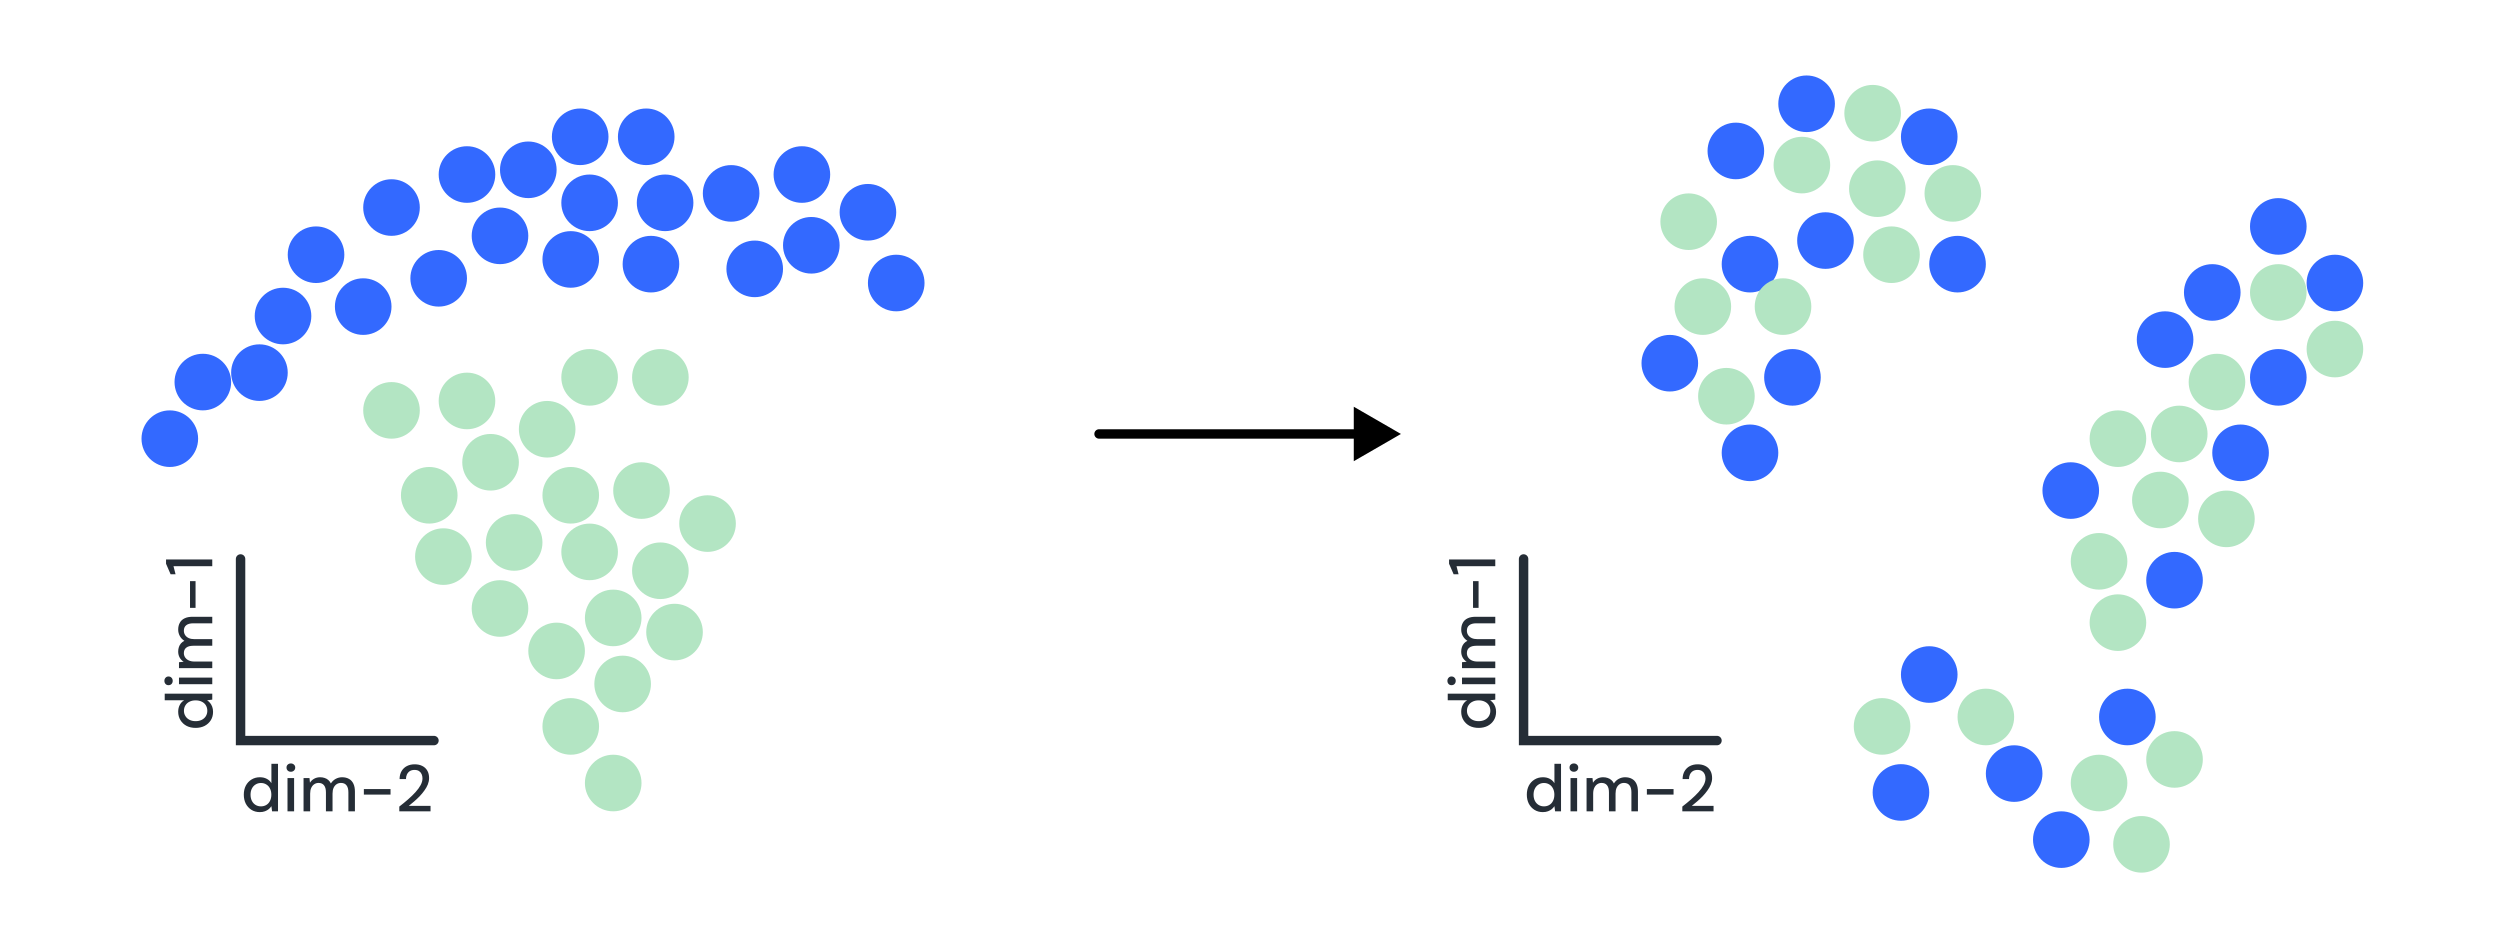 <svg width="530" height="200" viewBox="0 0 530 200" fill="none" xmlns="http://www.w3.org/2000/svg">
<path d="M51 118.5V157H92" stroke="#252D36" stroke-width="2" stroke-linecap="round"/>
<path d="M323 118.5V157H364" stroke="#252D36" stroke-width="2" stroke-linecap="round"/>
<path d="M55.088 172.168C54.416 172.168 53.823 172.009 53.31 171.692C52.797 171.365 52.395 170.927 52.106 170.376C51.826 169.816 51.686 169.181 51.686 168.472C51.686 167.753 51.826 167.119 52.106 166.568C52.395 166.017 52.797 165.583 53.31 165.266C53.833 164.939 54.43 164.776 55.102 164.776C55.653 164.776 56.138 164.888 56.558 165.112C56.978 165.327 57.305 165.635 57.538 166.036V161.92H58.938V172H57.678L57.538 170.908C57.398 171.123 57.216 171.328 56.992 171.524C56.768 171.711 56.497 171.865 56.18 171.986C55.863 172.107 55.499 172.168 55.088 172.168ZM55.312 170.95C55.751 170.95 56.138 170.847 56.474 170.642C56.81 170.437 57.067 170.147 57.244 169.774C57.431 169.401 57.524 168.967 57.524 168.472C57.524 167.977 57.431 167.548 57.244 167.184C57.067 166.811 56.81 166.521 56.474 166.316C56.138 166.101 55.751 165.994 55.312 165.994C54.892 165.994 54.514 166.101 54.178 166.316C53.842 166.521 53.581 166.811 53.394 167.184C53.207 167.548 53.114 167.977 53.114 168.472C53.114 168.967 53.207 169.401 53.394 169.774C53.581 170.147 53.842 170.437 54.178 170.642C54.514 170.847 54.892 170.95 55.312 170.95ZM60.95 172V164.944H62.35V172H60.95ZM61.664 163.614C61.394 163.614 61.17 163.53 60.992 163.362C60.824 163.194 60.74 162.979 60.74 162.718C60.74 162.466 60.824 162.261 60.992 162.102C61.17 161.934 61.394 161.85 61.664 161.85C61.926 161.85 62.145 161.934 62.322 162.102C62.5 162.261 62.588 162.466 62.588 162.718C62.588 162.979 62.5 163.194 62.322 163.362C62.145 163.53 61.926 163.614 61.664 163.614ZM64.352 172V164.944H65.612L65.71 165.938C65.934 165.574 66.233 165.289 66.606 165.084C66.98 164.879 67.4 164.776 67.866 164.776C68.221 164.776 68.543 164.827 68.832 164.93C69.122 165.023 69.378 165.168 69.602 165.364C69.826 165.56 70.008 165.803 70.148 166.092C70.4 165.681 70.736 165.359 71.156 165.126C71.586 164.893 72.038 164.776 72.514 164.776C73.084 164.776 73.574 164.893 73.984 165.126C74.395 165.35 74.708 165.691 74.922 166.148C75.137 166.596 75.244 167.156 75.244 167.828V172H73.858V167.968C73.858 167.315 73.723 166.82 73.452 166.484C73.191 166.148 72.804 165.98 72.29 165.98C71.945 165.98 71.637 166.069 71.366 166.246C71.096 166.423 70.881 166.68 70.722 167.016C70.573 167.352 70.498 167.763 70.498 168.248V172H69.098V167.968C69.098 167.315 68.963 166.82 68.692 166.484C68.431 166.148 68.044 165.98 67.53 165.98C67.204 165.98 66.905 166.069 66.634 166.246C66.364 166.423 66.149 166.68 65.99 167.016C65.832 167.352 65.752 167.763 65.752 168.248V172H64.352ZM77.138 168.458V167.282H82.794V168.458H77.138ZM84.652 172V170.992C85.305 170.488 85.926 169.979 86.514 169.466C87.102 168.953 87.625 168.444 88.082 167.94C88.549 167.427 88.913 166.927 89.174 166.442C89.436 165.947 89.566 165.476 89.566 165.028C89.566 164.711 89.51 164.417 89.398 164.146C89.286 163.875 89.109 163.656 88.866 163.488C88.624 163.311 88.292 163.222 87.872 163.222C87.471 163.222 87.135 163.311 86.864 163.488C86.603 163.665 86.402 163.903 86.262 164.202C86.132 164.491 86.066 164.813 86.066 165.168H84.708C84.718 164.496 84.862 163.927 85.142 163.46C85.422 162.993 85.8 162.639 86.276 162.396C86.761 162.153 87.303 162.032 87.9 162.032C88.525 162.032 89.067 162.149 89.524 162.382C89.981 162.606 90.336 162.937 90.588 163.376C90.84 163.805 90.966 164.333 90.966 164.958C90.966 165.406 90.877 165.854 90.7 166.302C90.523 166.741 90.28 167.17 89.972 167.59C89.674 168.01 89.338 168.416 88.964 168.808C88.591 169.191 88.204 169.555 87.802 169.9C87.41 170.245 87.032 170.558 86.668 170.838H91.274V172H84.652Z" fill="#252D36"/>
<path d="M327.088 172.168C326.416 172.168 325.823 172.009 325.31 171.692C324.797 171.365 324.395 170.927 324.106 170.376C323.826 169.816 323.686 169.181 323.686 168.472C323.686 167.753 323.826 167.119 324.106 166.568C324.395 166.017 324.797 165.583 325.31 165.266C325.833 164.939 326.43 164.776 327.102 164.776C327.653 164.776 328.138 164.888 328.558 165.112C328.978 165.327 329.305 165.635 329.538 166.036V161.92H330.938V172H329.678L329.538 170.908C329.398 171.123 329.216 171.328 328.992 171.524C328.768 171.711 328.497 171.865 328.18 171.986C327.863 172.107 327.499 172.168 327.088 172.168ZM327.312 170.95C327.751 170.95 328.138 170.847 328.474 170.642C328.81 170.437 329.067 170.147 329.244 169.774C329.431 169.401 329.524 168.967 329.524 168.472C329.524 167.977 329.431 167.548 329.244 167.184C329.067 166.811 328.81 166.521 328.474 166.316C328.138 166.101 327.751 165.994 327.312 165.994C326.892 165.994 326.514 166.101 326.178 166.316C325.842 166.521 325.581 166.811 325.394 167.184C325.207 167.548 325.114 167.977 325.114 168.472C325.114 168.967 325.207 169.401 325.394 169.774C325.581 170.147 325.842 170.437 326.178 170.642C326.514 170.847 326.892 170.95 327.312 170.95ZM332.95 172V164.944H334.35V172H332.95ZM333.664 163.614C333.394 163.614 333.17 163.53 332.992 163.362C332.824 163.194 332.74 162.979 332.74 162.718C332.74 162.466 332.824 162.261 332.992 162.102C333.17 161.934 333.394 161.85 333.664 161.85C333.926 161.85 334.145 161.934 334.322 162.102C334.5 162.261 334.588 162.466 334.588 162.718C334.588 162.979 334.5 163.194 334.322 163.362C334.145 163.53 333.926 163.614 333.664 163.614ZM336.352 172V164.944H337.612L337.71 165.938C337.934 165.574 338.233 165.289 338.606 165.084C338.98 164.879 339.4 164.776 339.866 164.776C340.221 164.776 340.543 164.827 340.832 164.93C341.122 165.023 341.378 165.168 341.602 165.364C341.826 165.56 342.008 165.803 342.148 166.092C342.4 165.681 342.736 165.359 343.156 165.126C343.586 164.893 344.038 164.776 344.514 164.776C345.084 164.776 345.574 164.893 345.984 165.126C346.395 165.35 346.708 165.691 346.922 166.148C347.137 166.596 347.244 167.156 347.244 167.828V172H345.858V167.968C345.858 167.315 345.723 166.82 345.452 166.484C345.191 166.148 344.804 165.98 344.29 165.98C343.945 165.98 343.637 166.069 343.366 166.246C343.096 166.423 342.881 166.68 342.722 167.016C342.573 167.352 342.498 167.763 342.498 168.248V172H341.098V167.968C341.098 167.315 340.963 166.82 340.692 166.484C340.431 166.148 340.044 165.98 339.53 165.98C339.204 165.98 338.905 166.069 338.634 166.246C338.364 166.423 338.149 166.68 337.99 167.016C337.832 167.352 337.752 167.763 337.752 168.248V172H336.352ZM349.138 168.458V167.282H354.794V168.458H349.138ZM356.652 172V170.992C357.306 170.488 357.926 169.979 358.514 169.466C359.102 168.953 359.625 168.444 360.082 167.94C360.549 167.427 360.913 166.927 361.174 166.442C361.436 165.947 361.566 165.476 361.566 165.028C361.566 164.711 361.51 164.417 361.398 164.146C361.286 163.875 361.109 163.656 360.866 163.488C360.624 163.311 360.292 163.222 359.872 163.222C359.471 163.222 359.135 163.311 358.864 163.488C358.603 163.665 358.402 163.903 358.262 164.202C358.132 164.491 358.066 164.813 358.066 165.168H356.708C356.718 164.496 356.862 163.927 357.142 163.46C357.422 162.993 357.8 162.639 358.276 162.396C358.762 162.153 359.303 162.032 359.9 162.032C360.526 162.032 361.067 162.149 361.524 162.382C361.982 162.606 362.336 162.937 362.588 163.376C362.84 163.805 362.966 164.333 362.966 164.958C362.966 165.406 362.878 165.854 362.7 166.302C362.523 166.741 362.28 167.17 361.972 167.59C361.674 168.01 361.338 168.416 360.964 168.808C360.591 169.191 360.204 169.555 359.802 169.9C359.41 170.245 359.032 170.558 358.668 170.838H363.274V172H356.652Z" fill="#252D36"/>
<path d="M45.168 150.912C45.168 151.584 45.009 152.177 44.692 152.69C44.365 153.203 43.927 153.605 43.376 153.894C42.816 154.174 42.181 154.314 41.472 154.314C40.753 154.314 40.119 154.174 39.568 153.894C39.017 153.605 38.583 153.203 38.266 152.69C37.939 152.167 37.776 151.57 37.776 150.898C37.776 150.347 37.888 149.862 38.112 149.442C38.327 149.022 38.635 148.695 39.036 148.462H34.92V147.062H45V148.322L43.908 148.462C44.123 148.602 44.328 148.784 44.524 149.008C44.711 149.232 44.865 149.503 44.986 149.82C45.107 150.137 45.168 150.501 45.168 150.912ZM43.95 150.688C43.95 150.249 43.847 149.862 43.642 149.526C43.437 149.19 43.147 148.933 42.774 148.756C42.401 148.569 41.967 148.476 41.472 148.476C40.977 148.476 40.548 148.569 40.184 148.756C39.811 148.933 39.521 149.19 39.316 149.526C39.101 149.862 38.994 150.249 38.994 150.688C38.994 151.108 39.101 151.486 39.316 151.822C39.521 152.158 39.811 152.419 40.184 152.606C40.548 152.793 40.977 152.886 41.472 152.886C41.967 152.886 42.401 152.793 42.774 152.606C43.147 152.419 43.437 152.158 43.642 151.822C43.847 151.486 43.95 151.108 43.95 150.688ZM45 145.05H37.944V143.65H45V145.05ZM36.614 144.336C36.614 144.606 36.53 144.83 36.362 145.008C36.194 145.176 35.979 145.26 35.718 145.26C35.466 145.26 35.261 145.176 35.102 145.008C34.934 144.83 34.85 144.606 34.85 144.336C34.85 144.074 34.934 143.855 35.102 143.678C35.261 143.5 35.466 143.412 35.718 143.412C35.979 143.412 36.194 143.5 36.362 143.678C36.53 143.855 36.614 144.074 36.614 144.336ZM45 141.648H37.944V140.388L38.938 140.29C38.574 140.066 38.289 139.767 38.084 139.394C37.879 139.02 37.776 138.6 37.776 138.134C37.776 137.779 37.827 137.457 37.93 137.168C38.023 136.878 38.168 136.622 38.364 136.398C38.56 136.174 38.803 135.992 39.092 135.852C38.681 135.6 38.359 135.264 38.126 134.844C37.893 134.414 37.776 133.962 37.776 133.486C37.776 132.916 37.893 132.426 38.126 132.016C38.35 131.605 38.691 131.292 39.148 131.078C39.596 130.863 40.156 130.756 40.828 130.756H45V132.142H40.968C40.315 132.142 39.82 132.277 39.484 132.548C39.148 132.809 38.98 133.196 38.98 133.71C38.98 134.055 39.069 134.363 39.246 134.634C39.423 134.904 39.68 135.119 40.016 135.278C40.352 135.427 40.763 135.502 41.248 135.502H45V136.902H40.968C40.315 136.902 39.82 137.037 39.484 137.308C39.148 137.569 38.98 137.956 38.98 138.47C38.98 138.796 39.069 139.095 39.246 139.366C39.423 139.636 39.68 139.851 40.016 140.01C40.352 140.168 40.763 140.248 41.248 140.248H45V141.648ZM41.458 128.862H40.282V123.206H41.458V128.862ZM45 120.032H36.782L37.216 121.74H36.166L35.2 119.514V118.604H45V120.032Z" fill="#252D36"/>
<path d="M317.168 150.912C317.168 151.584 317.009 152.177 316.692 152.69C316.365 153.203 315.927 153.605 315.376 153.894C314.816 154.174 314.181 154.314 313.472 154.314C312.753 154.314 312.119 154.174 311.568 153.894C311.017 153.605 310.583 153.203 310.266 152.69C309.939 152.167 309.776 151.57 309.776 150.898C309.776 150.347 309.888 149.862 310.112 149.442C310.327 149.022 310.635 148.695 311.036 148.462H306.92V147.062H317V148.322L315.908 148.462C316.123 148.602 316.328 148.784 316.524 149.008C316.711 149.232 316.865 149.503 316.986 149.82C317.107 150.137 317.168 150.501 317.168 150.912ZM315.95 150.688C315.95 150.249 315.847 149.862 315.642 149.526C315.437 149.19 315.147 148.933 314.774 148.756C314.401 148.569 313.967 148.476 313.472 148.476C312.977 148.476 312.548 148.569 312.184 148.756C311.811 148.933 311.521 149.19 311.316 149.526C311.101 149.862 310.994 150.249 310.994 150.688C310.994 151.108 311.101 151.486 311.316 151.822C311.521 152.158 311.811 152.419 312.184 152.606C312.548 152.793 312.977 152.886 313.472 152.886C313.967 152.886 314.401 152.793 314.774 152.606C315.147 152.419 315.437 152.158 315.642 151.822C315.847 151.486 315.95 151.108 315.95 150.688ZM317 145.05H309.944V143.65H317V145.05ZM308.614 144.336C308.614 144.606 308.53 144.83 308.362 145.008C308.194 145.176 307.979 145.26 307.718 145.26C307.466 145.26 307.261 145.176 307.102 145.008C306.934 144.83 306.85 144.606 306.85 144.336C306.85 144.074 306.934 143.855 307.102 143.678C307.261 143.5 307.466 143.412 307.718 143.412C307.979 143.412 308.194 143.5 308.362 143.678C308.53 143.855 308.614 144.074 308.614 144.336ZM317 141.648H309.944V140.388L310.938 140.29C310.574 140.066 310.289 139.767 310.084 139.394C309.879 139.02 309.776 138.6 309.776 138.134C309.776 137.779 309.827 137.457 309.93 137.168C310.023 136.878 310.168 136.622 310.364 136.398C310.56 136.174 310.803 135.992 311.092 135.852C310.681 135.6 310.359 135.264 310.126 134.844C309.893 134.414 309.776 133.962 309.776 133.486C309.776 132.916 309.893 132.426 310.126 132.016C310.35 131.605 310.691 131.292 311.148 131.078C311.596 130.863 312.156 130.756 312.828 130.756H317V132.142H312.968C312.315 132.142 311.82 132.277 311.484 132.548C311.148 132.809 310.98 133.196 310.98 133.71C310.98 134.055 311.069 134.363 311.246 134.634C311.423 134.904 311.68 135.119 312.016 135.278C312.352 135.427 312.763 135.502 313.248 135.502H317V136.902H312.968C312.315 136.902 311.82 137.037 311.484 137.308C311.148 137.569 310.98 137.956 310.98 138.47C310.98 138.796 311.069 139.095 311.246 139.366C311.423 139.636 311.68 139.851 312.016 140.01C312.352 140.168 312.763 140.248 313.248 140.248H317V141.648ZM313.458 128.862H312.282V123.206H313.458V128.862ZM317 120.032H308.782L309.216 121.74H308.166L307.2 119.514V118.604H317V120.032Z" fill="#252D36"/>
<path d="M233 91C232.448 91 232 91.448 232 92C232 92.552 232.448 93 233 93V91ZM297 92L287 86.227V97.773L297 92ZM233 93H288V91H233V93Z" fill="black"/>
<circle cx="36" cy="93" r="6" fill="#3369FF"/>
<circle cx="43" cy="81" r="6" fill="#3369FF"/>
<circle cx="55" cy="79" r="6" fill="#3369FF"/>
<circle cx="60" cy="67" r="6" fill="#3369FF"/>
<circle cx="67" cy="54" r="6" fill="#3369FF"/>
<circle cx="77" cy="65" r="6" fill="#3369FF"/>
<circle cx="93" cy="59" r="6" fill="#3369FF"/>
<circle cx="83" cy="44" r="6" fill="#3369FF"/>
<circle cx="106" cy="50" r="6" fill="#3369FF"/>
<circle cx="99" cy="37" r="6" fill="#3369FF"/>
<circle cx="112" cy="36" r="6" fill="#3369FF"/>
<circle cx="121" cy="55" r="6" fill="#3369FF"/>
<circle cx="125" cy="43" r="6" fill="#3369FF"/>
<circle cx="123" cy="29" r="6" fill="#3369FF"/>
<circle cx="138" cy="56" r="6" fill="#3369FF"/>
<circle cx="141" cy="43" r="6" fill="#3369FF"/>
<circle cx="137" cy="29" r="6" fill="#3369FF"/>
<circle cx="155" cy="41" r="6" fill="#3369FF"/>
<circle cx="160" cy="57" r="6" fill="#3369FF"/>
<circle cx="170" cy="37" r="6" fill="#3369FF"/>
<circle cx="172" cy="52" r="6" fill="#3369FF"/>
<circle cx="184" cy="45" r="6" fill="#3369FF"/>
<circle cx="190" cy="60" r="6" fill="#3369FF"/>
<circle cx="371" cy="96" r="6" fill="#3369FF"/>
<circle cx="380" cy="80" r="6" fill="#3369FF"/>
<circle cx="354" cy="77" r="6" fill="#3369FF"/>
<circle cx="371" cy="56" r="6" fill="#3369FF"/>
<circle cx="368" cy="32" r="6" fill="#3369FF"/>
<circle cx="387" cy="51" r="6" fill="#3369FF"/>
<circle cx="415" cy="56" r="6" fill="#3369FF"/>
<circle cx="483" cy="48" r="6" fill="#3369FF"/>
<circle cx="495" cy="60" r="6" fill="#3369FF"/>
<circle cx="483" cy="80" r="6" fill="#3369FF"/>
<circle cx="469" cy="62" r="6" fill="#3369FF"/>
<circle cx="459" cy="72" r="6" fill="#3369FF"/>
<circle cx="475" cy="96" r="6" fill="#3369FF"/>
<circle cx="439" cy="104" r="6" fill="#3369FF"/>
<circle cx="461" cy="123" r="6" fill="#3369FF"/>
<circle cx="451" cy="152" r="6" fill="#3369FF"/>
<circle cx="409" cy="143" r="6" fill="#3369FF"/>
<circle cx="403" cy="168" r="6" fill="#3369FF"/>
<circle cx="437" cy="178" r="6" fill="#3369FF"/>
<circle cx="427" cy="164" r="6" fill="#3369FF"/>
<circle cx="409" cy="29" r="6" fill="#3369FF"/>
<circle cx="383" cy="22" r="6" fill="#3369FF"/>
<circle cx="83" cy="87" r="6" fill="#B3E5C3"/>
<circle cx="91" cy="105" r="6" fill="#B3E5C3"/>
<circle cx="104" cy="98" r="6" fill="#B3E5C3"/>
<circle cx="116" cy="91" r="6" fill="#B3E5C3"/>
<circle cx="125" cy="80" r="6" fill="#B3E5C3"/>
<circle cx="140" cy="80" r="6" fill="#B3E5C3"/>
<circle cx="121" cy="105" r="6" fill="#B3E5C3"/>
<circle cx="109" cy="115" r="6" fill="#B3E5C3"/>
<circle cx="94" cy="118" r="6" fill="#B3E5C3"/>
<circle cx="106" cy="129" r="6" fill="#B3E5C3"/>
<circle cx="118" cy="138" r="6" fill="#B3E5C3"/>
<circle cx="132" cy="145" r="6" fill="#B3E5C3"/>
<circle cx="143" cy="134" r="6" fill="#B3E5C3"/>
<circle cx="130" cy="131" r="6" fill="#B3E5C3"/>
<circle cx="140" cy="121" r="6" fill="#B3E5C3"/>
<circle cx="125" cy="117" r="6" fill="#B3E5C3"/>
<circle cx="136" cy="104" r="6" fill="#B3E5C3"/>
<circle cx="150" cy="111" r="6" fill="#B3E5C3"/>
<circle cx="358" cy="47" r="6" fill="#B3E5C3"/>
<circle cx="361" cy="65" r="6" fill="#B3E5C3"/>
<circle cx="378" cy="65" r="6" fill="#B3E5C3"/>
<circle cx="382" cy="35" r="6" fill="#B3E5C3"/>
<circle cx="398" cy="40" r="6" fill="#B3E5C3"/>
<circle cx="401" cy="54" r="6" fill="#B3E5C3"/>
<circle cx="414" cy="41" r="6" fill="#B3E5C3"/>
<circle cx="483" cy="62" r="6" fill="#B3E5C3"/>
<circle cx="495" cy="74" r="6" fill="#B3E5C3"/>
<circle cx="470" cy="81" r="6" fill="#B3E5C3"/>
<circle cx="462" cy="92" r="6" fill="#B3E5C3"/>
<circle cx="449" cy="93" r="6" fill="#B3E5C3"/>
<circle cx="458" cy="106" r="6" fill="#B3E5C3"/>
<circle cx="472" cy="110" r="6" fill="#B3E5C3"/>
<circle cx="445" cy="119" r="6" fill="#B3E5C3"/>
<circle cx="449" cy="132" r="6" fill="#B3E5C3"/>
<circle cx="461" cy="161" r="6" fill="#B3E5C3"/>
<circle cx="445" cy="166" r="6" fill="#B3E5C3"/>
<circle cx="421" cy="152" r="6" fill="#B3E5C3"/>
<circle cx="399" cy="154" r="6" fill="#B3E5C3"/>
<circle cx="454" cy="179" r="6" fill="#B3E5C3"/>
<circle cx="397" cy="24" r="6" fill="#B3E5C3"/>
<circle cx="366" cy="84" r="6" fill="#B3E5C3"/>
<circle cx="121" cy="154" r="6" fill="#B3E5C3"/>
<circle cx="130" cy="166" r="6" fill="#B3E5C3"/>
<circle cx="99" cy="85" r="6" fill="#B3E5C3"/>
</svg>
